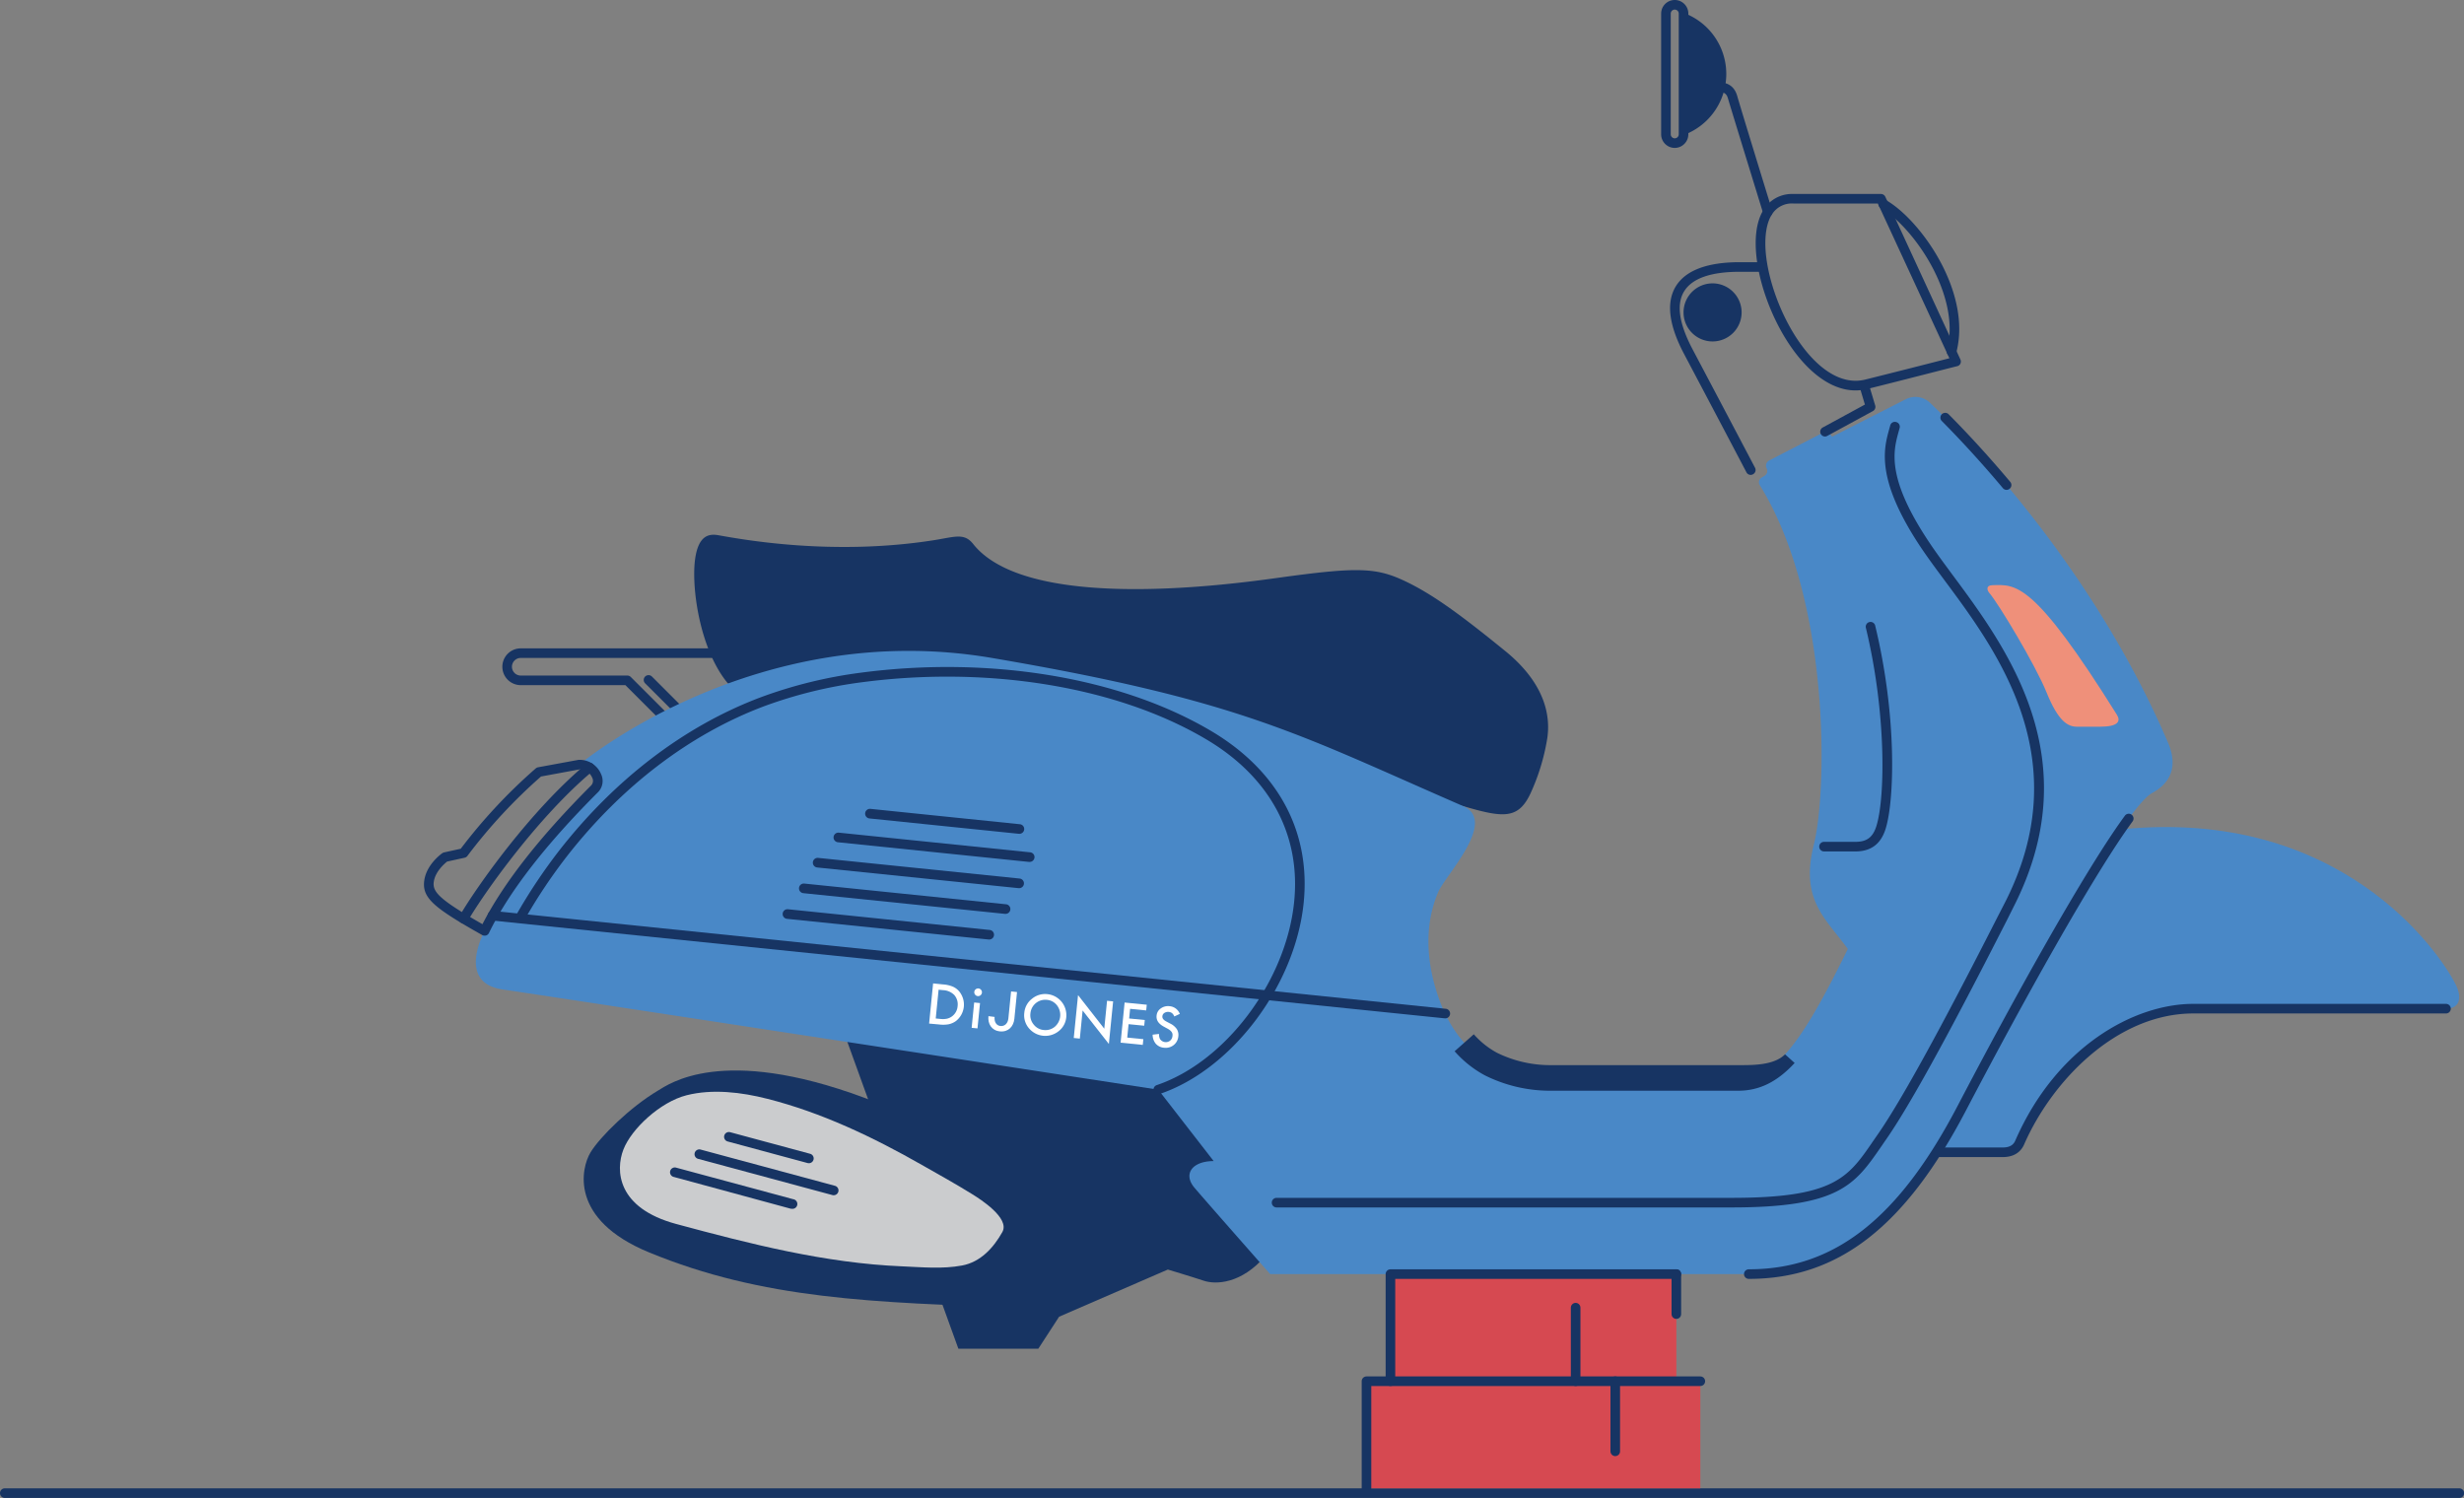 <svg xmlns="http://www.w3.org/2000/svg" viewBox="0 0 770.46 468.42"><rect x="0" y="0" width="770.46" height="468.42" fill="#808080" stroke="none"/><defs><style>.cls-1{fill:#4988c7;}.cls-2{fill:#173463;}.cls-3{fill:#ef907a;}.cls-4{fill:#cbccce;}.cls-5{fill:#fff;}.cls-6{fill:#d64951;}.cls-7{fill:none;stroke:#173463;stroke-linecap:round;stroke-linejoin:round;stroke-width:3px;}</style></defs><g id="Layer_2" data-name="Layer 2"><g id="Layer_1-2" data-name="Layer 1"><path class="cls-1" d="M605.83,360.33h20.42c1.92,0,4.18-.54,5.27-3.05,12.15-27.78,35.65-41.86,54.31-41.86h79c4.29,0,5.14-3.41,3-7.63-5.33-10.54-36.33-55.37-104.6-48.44"/><path class="cls-2" d="M299.67,421.75h25l6.5-10,34-14.75s7.5,2.25,11.25,3.5,11.75,1,19.25-7.75L379.92,354.5l-22.75-19.25-93.5-13Z"/><path class="cls-2" d="M457.5,252.08c12.5,3.67,17.19,4.17,21-3.83a66.4,66.4,0,0,0,5.33-17.5c.84-5.83.17-16.33-13.16-27.17s-22.5-17.7-31.5-21.93-14.84-4.4-40-.9c-19.63,2.73-78.57,9.95-94.9-10.67-2.77-3.5-5.67-2.2-12.23-1.16-31.71,5-59.92-.22-67.43-1.55-2.8-.49-6.11-.09-7.21,7.13-1.37,9,1.43,28.75,10.24,39.25"/><path class="cls-2" d="M210.42,228.5a1.49,1.49,0,0,1-1.06-.44l-13.81-13.81H162.83a5.75,5.75,0,0,1,0-11.5h70a1.5,1.5,0,0,1,0,3h-70a2.75,2.75,0,0,0,0,5.5h33.34a1.52,1.52,0,0,1,1.06.44l13.19,13.19,1.25-1.26-9.94-9.93a1.5,1.5,0,0,1,2.12-2.13l11,11a1.5,1.5,0,0,1,0,2.13l-3.37,3.37A1.53,1.53,0,0,1,210.42,228.5Z"/><path class="cls-1" d="M595.91,124.85a6.6,6.6,0,0,1,7.58,1.11c11.75,11.21,50.73,51,74.43,106.29,1.5,3.5,3.75,11-5,15.75s-40.09,61.42-59.42,98.42-40.33,52-66.67,52H397.17s-20-22.67-23.67-27-.67-8.34,6-8.34l-17.33-22.33s-179.63-27.6-205-31.33c-11.34-1.67-8.91-11.69-5.67-18.34,6.33-13,18-28,34.33-44.33,3.06-3.05-1-8-4.66-7.67,0,0,54.66-46,129-33.33,78.35,13.35,96,24,147.34,46.33,10.87,4.74-5.54,21.57-7.8,26.88-4.63,10.84-3.58,22.8.34,33.65,3,8.27,8.24,15.9,16.13,20.13a41.7,41.7,0,0,0,18.66,4.34H543.5c11.67,0,19.58-10.33,34.29-40.33-7-9.67-15-15.33-10.62-32.67,4.27-17.09,5.12-76.82-16.9-112.36a1.71,1.71,0,0,1,.55-2.38l.93-.56a1.77,1.77,0,0,0,.66-2.33h0a1.82,1.82,0,0,1,.78-2.45l16.46-8.51a2.32,2.32,0,0,1,3.18,1.09h0Z"/><path class="cls-2" d="M544.58,97.69a9.08,9.08,0,1,1-9.08-9.08A9.09,9.09,0,0,1,544.58,97.69Z"/><path class="cls-2" d="M580.21,122.09c-16.94,0-31.23-28.27-31.23-46,0-4.53.9-8.17,2.66-10.81a10.4,10.4,0,0,1,9.09-4.62h27.41a1.51,1.51,0,0,1,1.37.87L613,112.43a1.52,1.52,0,0,1,0,1.27,1.47,1.47,0,0,1-1,.81c-.19,0-18.69,4.8-28.15,7.13A15.6,15.6,0,0,1,580.21,122.09ZM560.73,63.64a7.32,7.32,0,0,0-6.59,3.28C552.73,69,552,72.2,552,76.07c0,16.21,13.19,43,28.23,43a12.8,12.8,0,0,0,2.95-.36c7.73-1.91,21.52-5.43,26.37-6.68L587.18,63.64Z"/><path class="cls-2" d="M610.24,111.51a1.31,1.31,0,0,1-.39-.05,1.49,1.49,0,0,1-1.06-1.84c4.63-17.39-10.92-39-20.59-44.46a1.5,1.5,0,1,1,1.47-2.61c10.65,6,27.1,28.79,22,47.85A1.5,1.5,0,0,1,610.24,111.51Z"/><path class="cls-2" d="M552.77,67.77a1.5,1.5,0,0,1-1.43-1c-.39-1.28-9.63-31.24-11-35.89-.36-1.27-.86-2.25-3.72-2.25h-3.51a1.5,1.5,0,0,1,0-3h3.5c3.7,0,5.74,1.37,6.61,4.43,1.31,4.62,10.83,35.51,10.93,35.82a1.51,1.51,0,0,1-1,1.88A1.61,1.61,0,0,1,552.77,67.77Z"/><path class="cls-2" d="M523.67,46.25A4.25,4.25,0,0,1,519.42,42V4.25a4.25,4.25,0,0,1,8.5,0V42A4.26,4.26,0,0,1,523.67,46.25Zm0-43.25a1.25,1.25,0,0,0-1.25,1.25V42a1.25,1.25,0,0,0,2.5,0V4.25A1.25,1.25,0,0,0,523.67,3Z"/><path class="cls-2" d="M526.55,4.06V42.19a20.35,20.35,0,0,0,0-38.13Z"/><path class="cls-2" d="M547.42,148.5a1.5,1.5,0,0,1-1.33-.8c-.06-.11-5.66-10.81-19.5-37-4.76-9-5.64-16.09-2.63-21.09s9.76-7.62,20-7.62h6.56a1.5,1.5,0,0,1,0,3h-6.56c-9.07,0-14.92,2.08-17.39,6.17s-1.52,10.14,2.71,18.14c13.84,26.19,19.45,36.89,19.51,37a1.51,1.51,0,0,1-.64,2A1.44,1.44,0,0,1,547.42,148.5Z"/><path class="cls-2" d="M570.67,136.5a1.5,1.5,0,0,1-.72-2.82l13.18-7.17L581.48,121a1.5,1.5,0,0,1,2.87-.87l2,6.67a1.49,1.49,0,0,1-.72,1.75l-14.25,7.75A1.5,1.5,0,0,1,570.67,136.5Z"/><path class="cls-2" d="M541.5,377.58H399.17a1.5,1.5,0,0,1,0-3H541.5c32,0,36.34-6.27,44.14-17.66l1.63-2.36c10.21-14.66,29.34-52.13,37.5-68.14l2.06-4c22.93-44.78-2.18-78.58-18.8-100.95-2.61-3.51-5.07-6.84-7.11-9.86C586.39,150,589,140.43,590.75,134.13c.1-.38.21-.74.3-1.09a1.48,1.48,0,0,1,1.83-1.07A1.5,1.5,0,0,1,594,133.8c-.1.36-.2.74-.31,1.12-1.68,6.12-4,14.51,9.77,35,2,3,4.44,6.27,7,9.75,17.06,23,42.84,57.67,19.06,104.11l-2,4c-8.89,17.42-27.39,53.66-37.72,68.48-.56.8-1.09,1.58-1.61,2.34C580,370.44,575.12,377.58,541.5,377.58Z"/><path class="cls-3" d="M622.92,183c7.43-.23,12.83-1.36,39,40.5,1.25,2,.5,3.75-5.25,3.75h-7.25c-2.82,0-5.82-1.63-9.5-10.75-3.45-8.52-15-27.74-17.88-31.07C621.33,184.62,620.89,183.06,622.92,183Z"/><path class="cls-2" d="M580.17,266.25h-9.82a1.5,1.5,0,0,1,0-3h9.82c3.57,0,5.47-1.43,6.56-4.95,2.75-8.82,3.14-35.22-3.27-61.87a1.5,1.5,0,1,1,2.91-.7c6.85,28.41,6,54.66,3.23,63.47C588.12,263.94,585,266.25,580.17,266.25Z"/><path class="cls-2" d="M546.83,399.92a1.5,1.5,0,0,1,0-3c26.69,0,46.84-15.79,65.34-51.2,17-32.54,39.65-73.43,52.22-90.6a1.5,1.5,0,1,1,2.42,1.77c-12.47,17-35,57.77-52,90.22C595.75,383.63,574.78,399.92,546.83,399.92Z"/><path class="cls-2" d="M627.44,153.19a1.49,1.49,0,0,1-1.15-.53c-6.2-7.39-12.8-14.64-19.11-21a1.5,1.5,0,0,1,2.13-2.12c6.45,6.5,12.94,13.62,19.28,21.17a1.49,1.49,0,0,1-.19,2.11A1.46,1.46,0,0,1,627.44,153.19Z"/><path class="cls-2" d="M626.25,361.83H605.83a1.5,1.5,0,0,1,0-3h20.42c2.65,0,3.49-1.22,3.9-2.15,12.91-29.54,37.27-42.76,55.68-42.76h79a1.5,1.5,0,0,1,0,3h-79c-24.06,0-44.31,21.23-52.93,41C632.11,359.69,630.32,361.83,626.25,361.83Z"/><path class="cls-2" d="M543.5,341.08H484.83a45.65,45.65,0,0,1-20.54-4.81,34.2,34.2,0,0,1-9.45-7.53l6-5.31a26.4,26.4,0,0,0,7.24,5.78,37.73,37.73,0,0,0,16.77,3.87H543.5c4.31,0,11.14.14,14.66-3.38l3,2.7C555.7,338.33,550.1,341.08,543.5,341.08Z"/><path class="cls-2" d="M202.94,391.63c-25-10.28-21.27-26.38-18.27-31.3s12.45-14.16,21-19.25c3.5-2.08,20-14.33,64.5,2.17s56,32.83,56,32.83l-6,32.84C272.92,407.4,238.42,406.25,202.94,391.63Z"/><path class="cls-4" d="M214.67,342.5c-8.18,2.07-17.25,10.5-19.75,17s-2,18.25,16.5,23.25C234.61,389,258,395,282.12,396c6.22.26,12.56.89,18.73-.27,5.74-1.08,9.79-5.5,12.57-10.45,2.45-4.36-6.94-10.31-9.39-11.83-5.15-3.2-10.5-6.17-15.78-9.17-15.21-8.67-31.35-16.39-48.38-20.69C231.87,341.55,222.8,340.44,214.67,342.5Z"/><path class="cls-2" d="M252.92,363.75a1.74,1.74,0,0,1-.39-.05l-25-6.75a1.5,1.5,0,1,1,.78-2.9l25,6.75a1.5,1.5,0,0,1-.39,2.95Z"/><path class="cls-2" d="M260.67,373.76a1.31,1.31,0,0,1-.39-.05l-42-11.33a1.5,1.5,0,0,1,.79-2.9l42,11.33a1.5,1.5,0,0,1-.39,2.95Z"/><path class="cls-2" d="M247.56,378a1.41,1.41,0,0,1-.4-.05L210.54,368a1.5,1.5,0,0,1,.79-2.89L248,375a1.5,1.5,0,0,1-.39,3Z"/><path class="cls-2" d="M362.17,342.25a1.5,1.5,0,0,1-.48-2.92c21.45-7.25,40.31-32.27,42.94-57,2.24-21.07-7.43-39.18-27.23-51-27.68-16.5-68-23.22-107.79-18a140.92,140.92,0,0,0-30.75,7.54c-23.14,8.73-44.45,24.95-61.6,46.91a168.19,168.19,0,0,0-13.13,19.65,1.5,1.5,0,0,1-2.6-1.5,172.06,172.06,0,0,1,13.36-20c17.5-22.39,39.25-38.94,62.92-47.86a143.11,143.11,0,0,1,31.41-7.72c40.46-5.33,81.48,1.54,109.71,18.37,20.87,12.45,31.05,31.58,28.68,53.89-2.74,25.77-22.49,51.9-45,59.49A1.66,1.66,0,0,1,362.17,342.25Z"/><path class="cls-2" d="M451.85,318.44h-.15L153.84,287.85a1.5,1.5,0,0,1,.3-3L452,315.45a1.5,1.5,0,0,1-.15,3Z"/><path class="cls-2" d="M309.24,293.79h-.16l-63-6.46a1.5,1.5,0,0,1,.31-3l63,6.47a1.5,1.5,0,0,1-.15,3Z"/><path class="cls-2" d="M314.35,285.77h-.16l-63-6.47a1.5,1.5,0,1,1,.31-3l63,6.47a1.5,1.5,0,0,1-.15,3Z"/><path class="cls-2" d="M318.68,277.74h-.16l-63-6.47a1.5,1.5,0,1,1,.31-3l63,6.46a1.51,1.51,0,0,1,1.34,1.65A1.5,1.5,0,0,1,318.68,277.74Z"/><path class="cls-2" d="M321.92,269.53h-.16L262,263.38a1.5,1.5,0,1,1,.3-3l59.75,6.14a1.5,1.5,0,0,1-.15,3Z"/><path class="cls-2" d="M318.68,260.73h-.16l-46.65-4.79a1.5,1.5,0,0,1,.31-3l46.65,4.8a1.5,1.5,0,0,1-.15,3Z"/><path class="cls-2" d="M151.5,292.58a1.48,1.48,0,0,1-.74-.19c-15-8.47-18.93-11.56-18.08-17.16.76-5,5.42-8.29,5.62-8.43a1.75,1.75,0,0,1,.54-.24l5.23-1.15a167.8,167.8,0,0,1,23.46-25.13,1.53,1.53,0,0,1,.7-.34l12.66-2.33.14,0a7.25,7.25,0,0,1,6.93,4.49,5,5,0,0,1-1.07,5.73c-16.36,16.36-27.81,31.14-34,43.93a1.53,1.53,0,0,1-.91.78A1.61,1.61,0,0,1,151.5,292.58Zm-11.69-23.16c-.82.65-3.68,3.11-4.16,6.26s1.47,5.48,15.21,13.32c6.52-12.75,17.92-27.32,33.91-43.31a2.09,2.09,0,0,0,.42-2.46,4.32,4.32,0,0,0-3.83-2.66l-12.19,2.25a165.51,165.51,0,0,0-23,24.81,1.48,1.48,0,0,1-.89.59Z"/><path class="cls-2" d="M144.94,288.78a1.51,1.51,0,0,1-1.3-2.26c5.38-9.21,22.16-33,39.73-47.67a1.5,1.5,0,1,1,1.93,2.3c-17.1,14.3-34,38.18-39.06,46.88A1.51,1.51,0,0,1,144.94,288.78Z"/><path class="cls-2" d="M769,468.42H1.5a1.5,1.5,0,0,1,0-3H769a1.5,1.5,0,0,1,0,3Z"/><g id="DiJones_logo" data-name="DiJones logo"><path class="cls-5" d="M317.18,318.58c-.24,2.42-1.89,4.2-4.51,3.94s-3.84-2.34-3.6-4.76L311,318c-.15,1.48.5,2.71,1.84,2.84s2.32-.84,2.47-2.39l.84-8.42,1.86.19Z"/><path class="cls-5" d="M292.59,318.49l1.34.13a6.77,6.77,0,0,0,2.15-.06,4.27,4.27,0,0,0,1.62-.75,4.33,4.33,0,0,0,1.73-3.18,4.4,4.4,0,0,0-1.05-3.49,5.24,5.24,0,0,0-3.55-1.51l-1.34-.14Zm-2.07,1.59,1.25-12.56,3.12.32a9.62,9.62,0,0,1,3,.67,5.59,5.59,0,0,1,2,1.46,6.52,6.52,0,0,1-1,9.33,6,6,0,0,1-2.26,1,10,10,0,0,1-3,.06Z"/><path class="cls-5" d="M305.65,321.59l-1.83-.18.79-7.92,1.83.18Zm-1-11.42a1.16,1.16,0,0,1,.43-.8,1.19,1.19,0,0,1,1.69.17,1.1,1.1,0,0,1,.26.87,1.13,1.13,0,0,1-.43.81,1.14,1.14,0,0,1-.87.27,1.18,1.18,0,0,1-.81-.44,1.16,1.16,0,0,1-.27-.88"/><path class="cls-5" d="M322.2,316.87a4.54,4.54,0,0,0,1.06,3.56,4.47,4.47,0,0,0,3.07,1.66,4.54,4.54,0,0,0,3.47-1,4.88,4.88,0,0,0,.69-6.73,4.45,4.45,0,0,0-3.16-1.7,4.66,4.66,0,0,0-5.13,4.24m-1.91-.22a6.2,6.2,0,0,1,2.4-4.36,6.42,6.42,0,0,1,4.84-1.44,6.61,6.61,0,0,1,5.88,7.18,6.21,6.21,0,0,1-2.4,4.41,6.68,6.68,0,0,1-9.08-.7,6.22,6.22,0,0,1-1.64-5.09"/><polygon class="cls-5" points="337.09 311.18 335.75 324.59 337.65 324.78 338.52 315.99 346.73 326.46 348.06 313.14 346.16 312.95 345.29 321.68 337.09 311.18"/><polygon class="cls-5" points="358.4 315.97 353.37 315.47 353.07 318.49 357.96 318.97 357.78 320.75 352.89 320.27 352.47 324.46 357.51 324.96 357.33 326.75 350.4 326.05 351.65 313.5 358.58 314.19 358.4 315.97"/><path class="cls-5" d="M368.81,317.1l-1.62.76a2.64,2.64,0,0,0-.73-1.06,2.16,2.16,0,0,0-2.37-.05,1.37,1.37,0,0,0-.63,1.06c-.07.61.34,1.15,1.21,1.61l1.21.64a5.36,5.36,0,0,1,2.08,1.73,3.4,3.4,0,0,1,.49,2.25,3.89,3.89,0,0,1-1.44,2.75,4,4,0,0,1-3,.85,3.85,3.85,0,0,1-2.6-1.24,4.44,4.44,0,0,1-1-2.85l2-.23a3.22,3.22,0,0,0,.3,1.57,2.17,2.17,0,0,0,3.16.54,2.08,2.08,0,0,0,.74-1.45,2.17,2.17,0,0,0,0-.68,1.64,1.64,0,0,0-.26-.59,2.83,2.83,0,0,0-.51-.54,4.89,4.89,0,0,0-.77-.5l-1.16-.63c-1.65-.9-2.4-2-2.26-3.44a3,3,0,0,1,1.32-2.26,3.88,3.88,0,0,1,2.78-.69,3.76,3.76,0,0,1,3.18,2.45"/></g><rect class="cls-6" x="427.28" y="431.92" width="104.39" height="33.5"/><rect class="cls-6" x="434.78" y="398.42" width="89.4" height="33.5"/><polyline class="cls-7" points="531.67 431.92 427.28 431.92 427.28 465.42"/><polyline class="cls-7" points="524.17 398.42 434.77 398.42 434.77 431.92"/><line class="cls-7" x1="505.07" y1="431.92" x2="505.07" y2="453.84"/><line class="cls-7" x1="492.68" y1="408.92" x2="492.68" y2="431.92"/><line class="cls-7" x1="524.17" y1="398.42" x2="524.17" y2="410.93"/></g></g></svg>